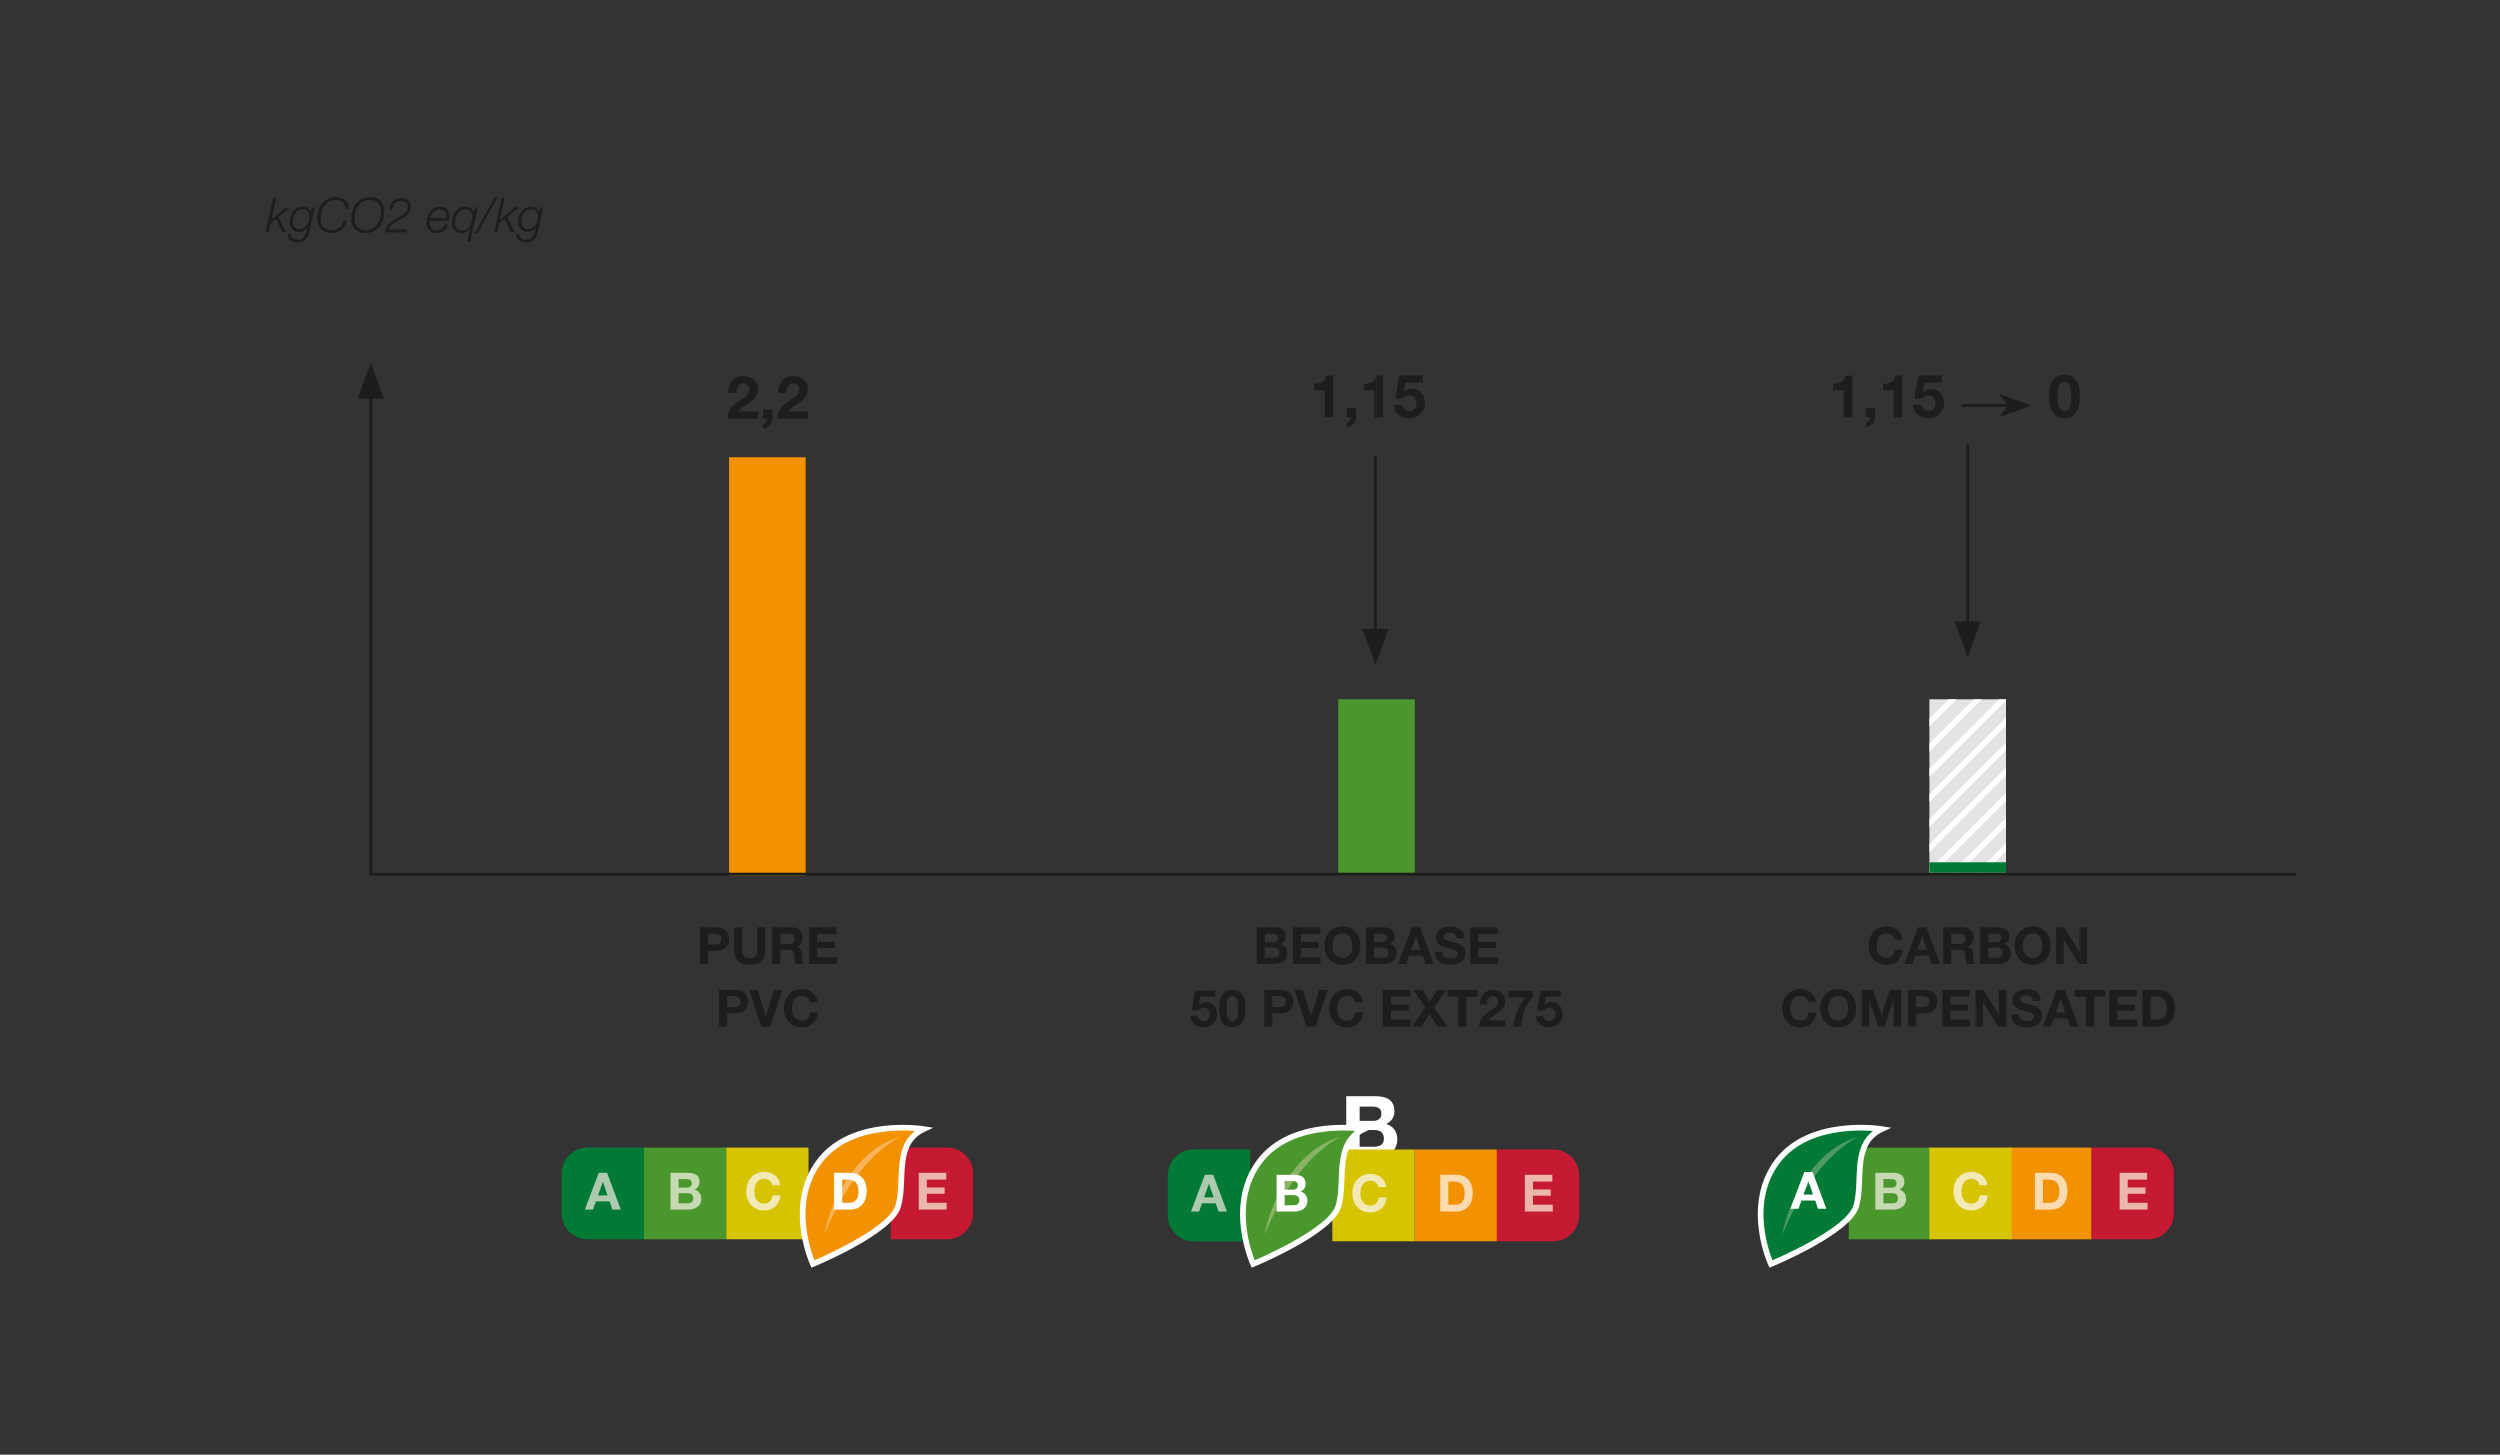 <?xml version="1.0" encoding="UTF-8"?>
<svg id="Laag_1" data-name="Laag 1" xmlns="http://www.w3.org/2000/svg" version="1.1" xmlns:xlink="http://www.w3.org/1999/xlink" viewBox="0 0 1136 661">
  <rect x="0" y="0" width="1136" height="661" fill="#333333" stroke="none"/>
  <defs>
    <style>
      .cls-1 {
        fill: #d7c400;
      }

      .cls-1, .cls-2, .cls-3, .cls-4, .cls-5, .cls-6, .cls-7, .cls-8, .cls-9, .cls-10, .cls-11, .cls-12, .cls-13, .cls-14, .cls-15, .cls-16, .cls-17 {
        stroke-width: 0px;
      }

      .cls-2 {
        fill: #89b365;
      }

      .cls-3 {
        fill: #aecaae;
      }

      .cls-4 {
        fill: #f39200;
      }

      .cls-5 {
        fill: #ebb7ad;
      }

      .cls-6 {
        fill: #007a35;
      }

      .cls-18 {
        stroke: #1d1d1b;
        stroke-width: 1.29px;
      }

      .cls-18, .cls-7, .cls-19 {
        fill: none;
      }

      .cls-8 {
        fill: #e3e3e3;
      }

      .cls-9 {
        fill: #4f9963;
      }

      .cls-10 {
        fill: #fddbb1;
      }

      .cls-11 {
        fill: #c61932;
      }

      .cls-12 {
        fill: #1d1d1b;
      }

      .cls-13 {
        fill: #c6d9b3;
      }

      .cls-20 {
        clip-path: url(#clippath);
      }

      .cls-14 {
        fill: #fff;
      }

      .cls-15 {
        fill: #f2e9b7;
      }

      .cls-16 {
        fill: #4a982d;
      }

      .cls-19 {
        stroke: #fff;
        stroke-width: 2.59px;
      }

      .cls-17 {
        fill: #f9b45c;
      }
    </style>
    <clipPath id="clippath">
      <rect class="cls-7" x="876.72" y="317.77" width="34.8" height="79.44"/>
    </clipPath>
  </defs>
  <rect class="cls-8" x="876.72" y="317.77" width="34.8" height="79.44"/>
  <g class="cls-20">
    <line class="cls-19" x1="857.93" y1="347.1" x2="919.52" y2="285.51"/>
    <line class="cls-19" x1="857.93" y1="369.96" x2="919.52" y2="308.38"/>
    <line class="cls-19" x1="857.93" y1="392.83" x2="919.52" y2="331.24"/>
    <line class="cls-19" x1="857.93" y1="415.69" x2="919.52" y2="354.11"/>
    <line class="cls-19" x1="857.93" y1="358.53" x2="919.52" y2="296.95"/>
    <line class="cls-19" x1="857.93" y1="381.4" x2="919.52" y2="319.81"/>
    <line class="cls-19" x1="857.93" y1="404.26" x2="919.52" y2="342.68"/>
    <line class="cls-19" x1="857.93" y1="427.13" x2="919.52" y2="365.54"/>
    <line class="cls-19" x1="857.93" y1="438.56" x2="919.52" y2="376.97"/>
  </g>
  <rect class="cls-6" x="876.72" y="391.82" width="34.8" height="4.74"/>
  <g>
    <path class="cls-12" d="M124.09,89.88h1.39l-2.11,9.85.04.04,6.64-5.54h1.85l-5.37,4.38,3.43,6.97h-1.52l-3.01-6.13-2.42,2.02-.88,4.11h-1.39l3.34-15.7Z"/>
    <path class="cls-12" d="M140.8,104.39c-.84,3.96-2.18,5.72-5.69,5.72-2.31,0-4.33-.97-4.38-3.67h1.39c.02,1.94,1.56,2.51,3.19,2.51,3.52,0,3.96-3.72,4.44-5.65l-.04-.04c-.77,1.32-2.33,2.09-3.87,2.09-2.75,0-4.2-2-4.2-4.62,0-3.34,2.18-6.82,5.8-6.82,1.71,0,3.41.88,3.72,2.66h.04l.48-2.33h1.28l-2.15,10.16ZM136.07,104.17c2.81,0,4.53-3.08,4.53-5.63,0-2.02-.86-3.47-3.1-3.47-2.84,0-4.49,3.01-4.49,5.54,0,1.91.95,3.56,3.06,3.56Z"/>
    <path class="cls-12" d="M157.02,94.85c-.04-2.64-1.78-4.02-4.38-4.02-4.73,0-7.01,4.27-7.01,8.53,0,3.21,1.94,5.28,5.19,5.28,2.51,0,4.55-1.67,5.32-4.42h1.5c-.73,3.21-3.03,5.69-7.06,5.69s-6.44-2.73-6.44-6.68c0-5.01,3.14-9.67,8.53-9.67,3.3,0,5.8,1.8,5.85,5.3h-1.5Z"/>
    <path class="cls-12" d="M159.61,99.23c0-5.01,3.14-9.67,8.53-9.67,4,0,6.51,2.62,6.51,6.57,0,5.12-3.06,9.78-8.6,9.78-4.09,0-6.44-2.73-6.44-6.68ZM168.12,90.83c-4.73,0-7.01,4.27-7.01,8.53,0,3.21,1.94,5.28,5.19,5.28,4.27,0,6.86-4.24,6.86-8.14,0-3.25-1.58-5.67-5.04-5.67Z"/>
    <path class="cls-12" d="M176.92,95.33c.13-3.03,2.29-5.28,5.32-5.28,2.42,0,4.42,1.39,4.42,3.96,0,2.77-2.11,4.22-4.44,5.52-2.31,1.32-4.86,2.51-5.69,4.77h8.6l-.24,1.28h-9.96c.18-3.28,2.77-4.86,5.3-6.27,2.55-1.41,5.06-2.66,5.06-5.34,0-1.87-1.5-2.75-3.17-2.75-2.35,0-3.69,1.89-3.8,4.11h-1.38Z"/>
    <path class="cls-12" d="M195.25,100.28c-.04.26-.07.57-.07.88,0,2.04,1.06,3.58,3.3,3.58,1.8,0,3.19-1.17,3.72-2.81h1.39c-.75,2.53-2.48,3.98-5.17,3.98-2.99,0-4.62-1.87-4.62-4.81,0-3.58,2.24-7.19,6.13-7.19,2.73,0,4.31,1.78,4.31,4.42,0,.64-.02,1.28-.11,1.96h-8.88ZM202.84,99.12c0-.31.02-.59.02-.88,0-1.89-1.19-3.17-3.1-3.17-2.29,0-3.85,1.94-4.33,4.05h7.41Z"/>
    <path class="cls-12" d="M213.74,109.78h-1.39l1.34-6.2h-.04c-.84,1.36-2.24,2.33-3.96,2.33-2.88,0-4.31-2.02-4.31-4.73,0-3.45,2.13-7.28,6-7.28,1.89,0,3.43,1.06,3.89,2.59h.04l.48-2.26h1.28l-3.34,15.55ZM206.77,101.23c0,2.11,1.01,3.52,3.25,3.52,3.03,0,4.64-3.65,4.64-6.22,0-1.91-1.01-3.45-3.1-3.45-3.14,0-4.79,3.39-4.79,6.16Z"/>
    <path class="cls-12" d="M217.08,105.91h-1.3l9.04-16.36h1.3l-9.04,16.36Z"/>
    <path class="cls-12" d="M227.94,89.88h1.39l-2.11,9.85.04.04,6.64-5.54h1.85l-5.36,4.38,3.43,6.97h-1.52l-3.01-6.13-2.42,2.02-.88,4.11h-1.39l3.34-15.7Z"/>
    <path class="cls-12" d="M244.65,104.39c-.84,3.96-2.18,5.72-5.69,5.72-2.31,0-4.33-.97-4.38-3.67h1.39c.02,1.94,1.56,2.51,3.19,2.51,3.52,0,3.96-3.72,4.44-5.65l-.04-.04c-.77,1.32-2.33,2.09-3.87,2.09-2.75,0-4.2-2-4.2-4.62,0-3.34,2.18-6.82,5.8-6.82,1.71,0,3.41.88,3.72,2.66h.04l.48-2.33h1.28l-2.15,10.16ZM239.92,104.17c2.81,0,4.53-3.08,4.53-5.63,0-2.02-.86-3.47-3.1-3.47-2.84,0-4.49,3.01-4.49,5.54,0,1.91.95,3.56,3.06,3.56Z"/>
  </g>
  <line class="cls-18" x1="168.49" y1="397.22" x2="168.49" y2="177.02"/>
  <polygon class="cls-12" points="168.49 164.78 162.54 181.14 174.45 181.14 168.49 164.78"/>
  <rect class="cls-16" x="608.1" y="317.77" width="34.8" height="79.44"/>
  <rect class="cls-4" x="331.29" y="207.77" width="34.8" height="190.06"/>
  <line class="cls-18" x1="167.66" y1="397.2" x2="1043.42" y2="397.2"/>
  <g>
    <path class="cls-12" d="M318.12,421.38h7.5c4.14,0,5.75,2.63,5.75,5.33s-1.61,5.33-5.75,5.33h-3.84v5.96h-3.66v-16.62ZM321.77,429.21h2.84c1.7,0,3.21-.37,3.21-2.49s-1.51-2.49-3.21-2.49h-2.84v4.98Z"/>
    <path class="cls-12" d="M347.76,431.72c0,4.49-2.65,6.68-7.1,6.68s-7.08-2.17-7.08-6.68v-10.34h3.66v10.34c0,1.82.47,3.61,3.42,3.61,2.61,0,3.45-1.14,3.45-3.61v-10.34h3.66v10.34Z"/>
    <path class="cls-12" d="M350.89,421.38h8.96c2.98,0,4.87,2.07,4.87,4.59,0,1.96-.79,3.42-2.63,4.17v.05c1.79.47,2.31,2.21,2.42,3.89.07,1.05.05,3,.7,3.94h-3.66c-.44-1.05-.4-2.65-.58-3.98-.26-1.75-.93-2.51-2.77-2.51h-3.66v6.5h-3.66v-16.62ZM354.55,428.91h4.01c1.63,0,2.51-.7,2.51-2.38s-.88-2.31-2.51-2.31h-4.01v4.68Z"/>
    <path class="cls-12" d="M367.7,421.38h12.43v3.07h-8.78v3.56h8.06v2.84h-8.06v4.08h8.96v3.07h-12.62v-16.62Z"/>
  </g>
  <g>
    <path class="cls-12" d="M326.73,449.83h7.5c4.14,0,5.75,2.63,5.75,5.33s-1.61,5.33-5.75,5.33h-3.84v5.96h-3.66v-16.62ZM330.39,457.65h2.84c1.7,0,3.21-.37,3.21-2.49s-1.51-2.49-3.21-2.49h-2.84v4.98Z"/>
    <path class="cls-12" d="M349.99,466.46h-4.12l-5.4-16.62h3.77l3.7,11.69h.05l3.75-11.69h3.77l-5.52,16.62Z"/>
    <path class="cls-12" d="M368.01,455.42c-.23-1.65-1.82-2.91-3.63-2.91-3.28,0-4.52,2.79-4.52,5.7s1.23,5.57,4.52,5.57c2.24,0,3.49-1.54,3.77-3.73h3.54c-.37,4.14-3.24,6.8-7.31,6.8-5.15,0-8.17-3.84-8.17-8.64s3.03-8.78,8.17-8.78c3.66,0,6.73,2.14,7.17,5.98h-3.54Z"/>
  </g>
  <g>
    <path class="cls-12" d="M571.05,421.38h7.82c3.17,0,5.31,1.02,5.31,4.12,0,1.63-.81,2.77-2.26,3.47,2.03.58,3.05,2.14,3.05,4.21,0,3.38-2.86,4.82-5.87,4.82h-8.06v-16.62ZM574.71,428.11h3.7c1.28,0,2.24-.58,2.24-1.98,0-1.58-1.21-1.91-2.52-1.91h-3.42v3.89ZM574.71,435.17h3.91c1.44,0,2.7-.47,2.7-2.19s-1.07-2.38-2.63-2.38h-3.98v4.56Z"/>
    <path class="cls-12" d="M587.44,421.38h12.43v3.07h-8.78v3.56h8.06v2.84h-8.06v4.08h8.96v3.07h-12.62v-16.62Z"/>
    <path class="cls-12" d="M609.98,420.99c5.15,0,8.17,3.84,8.17,8.78s-3.03,8.64-8.17,8.64-8.17-3.84-8.17-8.64,3.03-8.78,8.17-8.78ZM609.98,435.33c3.28,0,4.52-2.79,4.52-5.57,0-2.91-1.23-5.7-4.52-5.7s-4.52,2.79-4.52,5.7,1.23,5.57,4.52,5.57Z"/>
    <path class="cls-12" d="M620.64,421.38h7.82c3.17,0,5.31,1.02,5.31,4.12,0,1.63-.81,2.77-2.26,3.47,2.03.58,3.05,2.14,3.05,4.21,0,3.38-2.86,4.82-5.87,4.82h-8.06v-16.62ZM624.29,428.11h3.7c1.28,0,2.24-.58,2.24-1.98,0-1.58-1.21-1.91-2.52-1.91h-3.42v3.89ZM624.29,435.17h3.91c1.44,0,2.7-.47,2.7-2.19s-1.07-2.38-2.63-2.38h-3.98v4.56Z"/>
    <path class="cls-12" d="M641.56,421.38h3.75l6.22,16.62h-3.8l-1.26-3.7h-6.22l-1.3,3.7h-3.7l6.31-16.62ZM641.21,431.58h4.31l-2.1-6.1h-.05l-2.17,6.1Z"/>
    <path class="cls-12" d="M655.46,432.49c0,2.21,1.72,3.07,3.68,3.07,1.28,0,3.24-.37,3.24-2.07,0-1.79-2.49-2.1-4.94-2.75-2.47-.65-4.96-1.61-4.96-4.73,0-3.4,3.21-5.03,6.22-5.03,3.47,0,6.66,1.51,6.66,5.36h-3.54c-.12-2-1.54-2.51-3.28-2.51-1.16,0-2.52.49-2.52,1.89,0,1.28.79,1.44,4.96,2.52,1.21.3,4.94,1.07,4.94,4.84,0,3.05-2.4,5.33-6.92,5.33-3.68,0-7.12-1.82-7.08-5.91h3.54Z"/>
    <path class="cls-12" d="M668.08,421.38h12.43v3.07h-8.78v3.56h8.06v2.84h-8.06v4.08h8.96v3.07h-12.62v-16.62Z"/>
  </g>
  <g>
    <path class="cls-12" d="M552.18,452.88h-6.73l-.65,3.7.05.05c.88-.91,1.91-1.26,3.19-1.26,3.21,0,5.03,2.49,5.03,5.54,0,3.35-2.77,5.94-6.05,5.87-3.17,0-6.01-1.75-6.05-5.17h3.31c.16,1.44,1.23,2.45,2.68,2.45,1.72,0,2.82-1.51,2.82-3.14s-1.05-3.05-2.82-3.05c-1.19,0-1.84.42-2.49,1.3h-2.98l1.61-9.01h9.1v2.72Z"/>
    <path class="cls-12" d="M559.93,449.83c3.26,0,6.01,2.05,6.01,8.41s-2.75,8.55-6.01,8.55-5.96-2.05-5.96-8.55,2.75-8.41,5.96-8.41ZM559.93,464.06c2.7,0,2.7-3.98,2.7-5.82,0-1.7,0-5.68-2.7-5.68s-2.65,3.98-2.65,5.68c0,1.84,0,5.82,2.65,5.82Z"/>
    <path class="cls-12" d="M574.5,449.83h7.5c4.14,0,5.75,2.63,5.75,5.33s-1.61,5.33-5.75,5.33h-3.84v5.96h-3.66v-16.62ZM578.16,457.65h2.84c1.7,0,3.21-.37,3.21-2.49s-1.51-2.49-3.21-2.49h-2.84v4.98Z"/>
    <path class="cls-12" d="M597.76,466.46h-4.12l-5.4-16.62h3.77l3.7,11.69h.05l3.75-11.69h3.77l-5.52,16.62Z"/>
    <path class="cls-12" d="M615.78,455.42c-.23-1.65-1.82-2.91-3.63-2.91-3.28,0-4.52,2.79-4.52,5.7s1.23,5.57,4.52,5.57c2.24,0,3.49-1.54,3.77-3.73h3.54c-.37,4.14-3.24,6.8-7.31,6.8-5.15,0-8.17-3.84-8.17-8.64s3.03-8.78,8.17-8.78c3.66,0,6.73,2.14,7.17,5.98h-3.54Z"/>
  </g>
  <g>
    <path class="cls-12" d="M628.41,449.83h12.43v3.07h-8.78v3.56h8.06v2.84h-8.06v4.08h8.96v3.07h-12.62v-16.62Z"/>
    <path class="cls-12" d="M647.57,457.75l-5.36-7.92h4.24l3.26,5.31,3.38-5.31h4l-5.33,7.94,5.8,8.69h-4.35l-3.63-5.75-3.7,5.75h-4.12l5.82-8.71Z"/>
    <path class="cls-12" d="M662.7,452.9h-4.98v-3.07h13.62v3.07h-4.98v13.55h-3.66v-13.55Z"/>
    <path class="cls-12" d="M672.5,456.42c-.12-3.73,2-6.59,5.91-6.59,2.98,0,5.59,1.91,5.59,5.1,0,2.45-1.3,3.8-2.91,4.94-1.61,1.14-3.52,2.07-4.7,3.75h7.71v2.84h-11.97c.02-3.77,2.33-5.38,5.15-7.29,1.44-.98,3.4-1.98,3.42-3.98,0-1.54-1.02-2.52-2.44-2.52-1.96,0-2.58,2.03-2.58,3.75h-3.17Z"/>
    <path class="cls-12" d="M696.62,453c-3.42,2.98-5.29,9.1-5.33,13.46h-3.54c.37-4.82,2.38-9.5,5.47-13.23h-7.73v-3.07h11.13v2.84Z"/>
    <path class="cls-12" d="M709.17,452.88h-6.73l-.65,3.7.05.05c.88-.91,1.91-1.26,3.19-1.26,3.21,0,5.03,2.49,5.03,5.54,0,3.35-2.77,5.94-6.05,5.87-3.17,0-6.01-1.75-6.05-5.17h3.31c.16,1.44,1.23,2.45,2.68,2.45,1.72,0,2.82-1.51,2.82-3.14s-1.05-3.05-2.82-3.05c-1.19,0-1.84.42-2.49,1.3h-2.98l1.61-9.01h9.11v2.72Z"/>
  </g>
  <g>
    <path class="cls-12" d="M860.89,426.97c-.23-1.65-1.82-2.91-3.63-2.91-3.28,0-4.52,2.79-4.52,5.7s1.23,5.57,4.52,5.57c2.24,0,3.49-1.54,3.77-3.73h3.54c-.37,4.14-3.24,6.8-7.31,6.8-5.15,0-8.17-3.84-8.17-8.64s3.03-8.78,8.17-8.78c3.66,0,6.73,2.14,7.17,5.98h-3.54Z"/>
    <path class="cls-12" d="M871.59,421.38h3.75l6.22,16.62h-3.8l-1.26-3.7h-6.22l-1.3,3.7h-3.7l6.31-16.62ZM871.25,431.58h4.31l-2.1-6.1h-.05l-2.17,6.1Z"/>
    <path class="cls-12" d="M883,421.38h8.96c2.98,0,4.87,2.07,4.87,4.59,0,1.96-.79,3.42-2.63,4.17v.05c1.79.47,2.31,2.21,2.42,3.89.07,1.05.05,3,.7,3.94h-3.66c-.44-1.05-.4-2.65-.58-3.98-.26-1.75-.93-2.51-2.77-2.51h-3.66v6.5h-3.66v-16.62ZM886.66,428.91h4c1.63,0,2.51-.7,2.51-2.38s-.88-2.31-2.51-2.31h-4v4.68Z"/>
    <path class="cls-12" d="M899.8,421.38h7.82c3.17,0,5.31,1.02,5.31,4.12,0,1.63-.81,2.77-2.26,3.47,2.03.58,3.05,2.14,3.05,4.21,0,3.38-2.86,4.82-5.87,4.82h-8.06v-16.62ZM903.46,428.11h3.7c1.28,0,2.24-.58,2.24-1.98,0-1.58-1.21-1.91-2.51-1.91h-3.42v3.89ZM903.46,435.17h3.91c1.44,0,2.7-.47,2.7-2.19s-1.07-2.38-2.63-2.38h-3.98v4.56Z"/>
    <path class="cls-12" d="M923.64,420.99c5.15,0,8.17,3.84,8.17,8.78s-3.03,8.64-8.17,8.64-8.17-3.84-8.17-8.64,3.03-8.78,8.17-8.78ZM923.64,435.33c3.28,0,4.52-2.79,4.52-5.57,0-2.91-1.23-5.7-4.52-5.7s-4.52,2.79-4.52,5.7,1.23,5.57,4.52,5.57Z"/>
    <path class="cls-12" d="M934.3,421.38h3.63l6.94,11.15h.05v-11.15h3.42v16.62h-3.66l-6.92-11.13h-.05v11.13h-3.42v-16.62Z"/>
  </g>
  <g>
    <path class="cls-12" d="M821.67,455.42c-.23-1.65-1.82-2.91-3.63-2.91-3.28,0-4.52,2.79-4.52,5.7s1.23,5.57,4.52,5.57c2.24,0,3.49-1.54,3.77-3.73h3.54c-.37,4.14-3.24,6.8-7.31,6.8-5.15,0-8.17-3.84-8.17-8.64s3.03-8.78,8.17-8.78c3.66,0,6.73,2.14,7.17,5.98h-3.54Z"/>
    <path class="cls-12" d="M835.28,449.43c5.15,0,8.17,3.84,8.17,8.78s-3.03,8.64-8.17,8.64-8.17-3.84-8.17-8.64,3.03-8.78,8.17-8.78ZM835.28,463.78c3.28,0,4.52-2.79,4.52-5.57,0-2.91-1.23-5.7-4.52-5.7s-4.52,2.79-4.52,5.7,1.23,5.57,4.52,5.57Z"/>
    <path class="cls-12" d="M845.94,449.83h5.15l3.89,11.43h.05l3.68-11.43h5.15v16.62h-3.42v-11.78h-.05l-4.07,11.78h-2.82l-4.08-11.67h-.05v11.67h-3.42v-16.62Z"/>
    <path class="cls-12" d="M867.06,449.83h7.5c4.14,0,5.75,2.63,5.75,5.33s-1.61,5.33-5.75,5.33h-3.84v5.96h-3.66v-16.62ZM870.71,457.65h2.84c1.7,0,3.21-.37,3.21-2.49s-1.51-2.49-3.21-2.49h-2.84v4.98Z"/>
    <path class="cls-12" d="M882.58,449.83h12.43v3.07h-8.78v3.56h8.06v2.84h-8.06v4.08h8.96v3.07h-12.62v-16.62Z"/>
    <path class="cls-12" d="M897.67,449.83h3.63l6.94,11.15h.05v-11.15h3.42v16.62h-3.66l-6.92-11.13h-.05v11.13h-3.42v-16.62Z"/>
    <path class="cls-12" d="M917.41,460.94c0,2.21,1.72,3.07,3.68,3.07,1.28,0,3.24-.37,3.24-2.07,0-1.79-2.49-2.1-4.94-2.75-2.47-.65-4.96-1.61-4.96-4.73,0-3.4,3.21-5.03,6.22-5.03,3.47,0,6.66,1.51,6.66,5.36h-3.54c-.12-2-1.54-2.51-3.28-2.51-1.16,0-2.51.49-2.51,1.89,0,1.28.79,1.44,4.96,2.52,1.21.3,4.94,1.07,4.94,4.84,0,3.05-2.4,5.33-6.92,5.33-3.68,0-7.12-1.82-7.08-5.91h3.54Z"/>
    <path class="cls-12" d="M934.56,449.83h3.75l6.22,16.62h-3.8l-1.26-3.7h-6.22l-1.3,3.7h-3.7l6.31-16.62ZM934.21,460.03h4.31l-2.1-6.1h-.05l-2.17,6.1Z"/>
    <path class="cls-12" d="M947.92,452.9h-4.98v-3.07h13.62v3.07h-4.98v13.55h-3.66v-13.55Z"/>
    <path class="cls-12" d="M958.47,449.83h12.43v3.07h-8.78v3.56h8.06v2.84h-8.06v4.08h8.96v3.07h-12.62v-16.62Z"/>
    <path class="cls-12" d="M973.55,449.83h7.17c4.31,0,7.54,2.7,7.54,8.22,0,4.82-2.47,8.41-7.54,8.41h-7.17v-16.62ZM977.21,463.38h3.26c2.12,0,4.14-1.3,4.14-4.98,0-3.35-1.16-5.5-4.8-5.5h-2.61v10.48Z"/>
  </g>
  <g>
    <path class="cls-12" d="M330.98,178.57c-.14-4.35,2.34-7.69,6.9-7.69,3.48,0,6.52,2.23,6.52,5.95,0,2.85-1.52,4.43-3.4,5.76s-4.1,2.42-5.49,4.37h8.99v3.31h-13.96c.03-4.4,2.72-6.27,6-8.5,1.68-1.14,3.97-2.31,3.99-4.64,0-1.79-1.19-2.93-2.85-2.93-2.28,0-3.02,2.36-3.02,4.37h-3.69Z"/>
    <path class="cls-12" d="M346.73,186.09h4.26v4.18c0,2.5-1.9,4.16-4.24,4.51v-1.96c1.14-.19,1.98-1.36,1.93-2.55h-1.96v-4.18Z"/>
    <path class="cls-12" d="M353.63,178.57c-.14-4.35,2.34-7.69,6.9-7.69,3.48,0,6.52,2.23,6.52,5.95,0,2.85-1.52,4.43-3.4,5.76s-4.1,2.42-5.49,4.37h8.99v3.31h-13.96c.03-4.4,2.72-6.27,6-8.5,1.68-1.14,3.97-2.31,3.99-4.64,0-1.79-1.19-2.93-2.85-2.93-2.28,0-3.01,2.36-3.01,4.37h-3.69Z"/>
  </g>
  <g>
    <path class="cls-12" d="M605.81,189.65h-3.86v-12.33h-4.78v-2.91c2.69.05,5.16-.87,5.57-3.78h3.07v19.01Z"/>
    <path class="cls-12" d="M611.92,185.46h4.26v4.18c0,2.5-1.9,4.16-4.24,4.51v-1.96c1.14-.19,1.98-1.36,1.93-2.55h-1.96v-4.18Z"/>
    <path class="cls-12" d="M628.46,189.65h-3.86v-12.33h-4.78v-2.91c2.69.05,5.16-.87,5.57-3.78h3.07v19.01Z"/>
    <path class="cls-12" d="M646.49,173.81h-7.85l-.76,4.32.05.05c1.03-1.06,2.23-1.47,3.72-1.47,3.75,0,5.87,2.91,5.87,6.46,0,3.91-3.23,6.93-7.06,6.84-3.69,0-7.01-2.04-7.06-6.03h3.86c.19,1.68,1.44,2.85,3.12,2.85,2.01,0,3.29-1.77,3.29-3.67s-1.22-3.56-3.29-3.56c-1.39,0-2.15.49-2.91,1.52h-3.48l1.87-10.51h10.62v3.18Z"/>
  </g>
  <g>
    <path class="cls-12" d="M841.67,189.65h-3.86v-12.33h-4.78v-2.91c2.69.05,5.16-.87,5.57-3.78h3.07v19.01Z"/>
    <path class="cls-12" d="M847.78,185.46h4.26v4.18c0,2.5-1.9,4.16-4.24,4.51v-1.96c1.14-.19,1.98-1.36,1.93-2.55h-1.96v-4.18Z"/>
    <path class="cls-12" d="M864.32,189.65h-3.86v-12.33h-4.78v-2.91c2.69.05,5.16-.87,5.57-3.78h3.07v19.01Z"/>
    <path class="cls-12" d="M882.35,173.81h-7.85l-.76,4.32.05.05c1.03-1.06,2.23-1.47,3.72-1.47,3.75,0,5.87,2.91,5.87,6.46,0,3.91-3.23,6.93-7.06,6.84-3.69,0-7.01-2.04-7.06-6.03h3.86c.19,1.68,1.44,2.85,3.12,2.85,2.01,0,3.29-1.77,3.29-3.67s-1.22-3.56-3.29-3.56c-1.38,0-2.15.49-2.91,1.52h-3.48l1.88-10.51h10.62v3.18Z"/>
  </g>
  <line class="cls-18" x1="891.43" y1="184.29" x2="912.47" y2="184.29"/>
  <polygon class="cls-12" points="923 184.29 908.24 189.66 912.47 184.29 908.24 178.91 923 184.29"/>
  <path class="cls-12" d="M938.08,170.27c3.8,0,7.01,2.39,7.01,9.8s-3.21,9.97-7.01,9.97-6.95-2.39-6.95-9.97,3.21-9.8,6.95-9.8ZM938.08,186.86c3.15,0,3.15-4.64,3.15-6.79,0-1.98,0-6.63-3.15-6.63s-3.1,4.64-3.1,6.63c0,2.15,0,6.79,3.1,6.79Z"/>
  <line class="cls-18" x1="625.03" y1="207.15" x2="625.03" y2="289.95"/>
  <polygon class="cls-12" points="625.03 302.18 619.08 285.83 630.98 285.83 625.03 302.18"/>
  <line class="cls-18" x1="894.12" y1="201.67" x2="894.12" y2="286.47"/>
  <polygon class="cls-12" points="894.12 298.71 888.16 282.35 900.07 282.35 894.12 298.71"/>
  <path class="cls-14" d="M611.73,498.1h13.04c5.28,0,8.85,1.71,8.85,6.87,0,2.72-1.36,4.62-3.76,5.78,3.38.97,5.08,3.57,5.08,7.02,0,5.63-4.77,8.03-9.78,8.03h-13.43v-27.71ZM617.82,509.32h6.17c2.13,0,3.73-.97,3.73-3.3,0-2.64-2.02-3.18-4.19-3.18h-5.7v6.48ZM617.82,521.07h6.52c2.41,0,4.5-.78,4.5-3.65s-1.78-3.96-4.38-3.96h-6.64v7.61Z"/>
  <polygon class="cls-16" points="840.08 521.45 840.08 521.45 840.08 563.14 877.47 563.14 877.47 521.45 840.08 521.45"/>
  <polygon class="cls-4" points="913.02 521.45 913.02 521.45 913.02 563.14 950.4 563.14 950.4 521.45 913.02 521.45"/>
  <path class="cls-11" d="M950.4,521.45h0v41.69h25.65c6.48,0,11.73-5.25,11.73-11.73v-18.23c0-6.48-5.25-11.73-11.73-11.73h-25.65Z"/>
  <path class="cls-13" d="M852.16,532.93h7.86c3.18,0,5.33,1.03,5.33,4.14,0,1.64-.82,2.78-2.27,3.49,2.04.58,3.06,2.15,3.06,4.23,0,3.39-2.88,4.84-5.89,4.84h-8.09v-16.7ZM855.83,539.69h3.72c1.29,0,2.25-.58,2.25-1.99,0-1.59-1.22-1.92-2.53-1.92h-3.44v3.91ZM855.83,546.78h3.93c1.45,0,2.71-.47,2.71-2.2s-1.08-2.39-2.64-2.39h-4v4.58Z"/>
  <path class="cls-10" d="M924.67,532.93h7.2c4.33,0,7.58,2.71,7.58,8.26,0,4.84-2.48,8.44-7.58,8.44h-7.2v-16.7ZM928.34,546.54h3.28c2.13,0,4.16-1.31,4.16-5.01,0-3.37-1.17-5.52-4.82-5.52h-2.62v10.53Z"/>
  <path class="cls-5" d="M963.15,532.93h12.49v3.09h-8.82v3.58h8.09v2.85h-8.09v4.09h9.01v3.09h-12.68v-16.7Z"/>
  <path class="cls-6" d="M266.96,521.45c-6.48,0-11.73,5.25-11.73,11.73v18.23c0,6.48,5.25,11.73,11.73,11.73h25.65v-41.69h-25.65Z"/>
  <polygon class="cls-16" points="292.61 521.45 292.61 521.45 292.61 563.14 330 563.14 330 521.45 292.61 521.45"/>
  <polygon class="cls-1" points="330 521.45 330 521.45 330 563.14 367.38 563.14 367.38 521.45 330 521.45"/>
  <path class="cls-11" d="M404.76,521.45h0v41.69h25.65c6.48,0,11.73-5.25,11.73-11.73v-18.23c0-6.48-5.25-11.73-11.73-11.73h-25.65Z"/>
  <path class="cls-3" d="M272.08,532.93h3.77l6.25,16.7h-3.81l-1.26-3.72h-6.25l-1.31,3.72h-3.72l6.34-16.7ZM271.73,543.18h4.33l-2.1-6.13h-.05l-2.18,6.13Z"/>
  <path class="cls-13" d="M304.69,532.93h7.86c3.18,0,5.33,1.03,5.33,4.14,0,1.64-.82,2.78-2.27,3.49,2.04.58,3.06,2.15,3.06,4.23,0,3.39-2.88,4.84-5.89,4.84h-8.09v-16.7ZM308.36,539.69h3.72c1.29,0,2.25-.58,2.25-1.99,0-1.59-1.22-1.92-2.53-1.92h-3.44v3.91ZM308.36,546.78h3.93c1.45,0,2.71-.47,2.71-2.2s-1.08-2.39-2.64-2.39h-4v4.58Z"/>
  <path class="cls-15" d="M350.94,538.54c-.23-1.66-1.82-2.92-3.65-2.92-3.3,0-4.54,2.81-4.54,5.73s1.24,5.59,4.54,5.59c2.25,0,3.51-1.54,3.79-3.74h3.56c-.37,4.16-3.25,6.83-7.34,6.83-5.17,0-8.21-3.86-8.21-8.68s3.04-8.82,8.21-8.82c3.67,0,6.76,2.15,7.2,6.01h-3.56Z"/>
  <path class="cls-5" d="M417.48,532.93h12.49v3.09h-8.82v3.58h8.09v2.85h-8.09v4.09h9.01v3.09h-12.68v-16.7Z"/>
  <path class="cls-6" d="M542.38,522.33c-6.48,0-11.73,5.25-11.73,11.73v18.23c0,6.48,5.25,11.73,11.73,11.73h25.65v-41.69h-25.65Z"/>
  <polygon class="cls-4" points="642.8 522.33 642.8 522.33 642.8 564.02 680.18 564.02 680.18 522.33 642.8 522.33"/>
  <polygon class="cls-1" points="605.41 522.33 605.41 522.33 605.41 564.02 642.8 564.02 642.8 522.33 605.41 522.33"/>
  <path class="cls-11" d="M680.18,522.33h0v41.69h25.65c6.48,0,11.73-5.25,11.73-11.73v-18.23c0-6.48-5.25-11.73-11.73-11.73h-25.65Z"/>
  <path class="cls-3" d="M547.5,533.81h3.77l6.25,16.7h-3.81l-1.26-3.72h-6.25l-1.31,3.72h-3.72l6.34-16.7ZM547.15,544.06h4.33l-2.1-6.13h-.05l-2.18,6.13Z"/>
  <path class="cls-10" d="M654.45,533.81h7.2c4.33,0,7.58,2.71,7.58,8.26,0,4.84-2.48,8.44-7.58,8.44h-7.2v-16.7ZM658.12,547.43h3.27c2.13,0,4.16-1.31,4.16-5.01,0-3.37-1.17-5.52-4.82-5.52h-2.62v10.53Z"/>
  <path class="cls-15" d="M626.35,539.43c-.23-1.66-1.82-2.92-3.65-2.92-3.3,0-4.54,2.81-4.54,5.73s1.24,5.59,4.54,5.59c2.25,0,3.51-1.54,3.79-3.74h3.56c-.37,4.16-3.25,6.83-7.34,6.83-5.17,0-8.21-3.86-8.21-8.68s3.04-8.82,8.21-8.82c3.67,0,6.76,2.15,7.2,6.01h-3.56Z"/>
  <path class="cls-5" d="M692.9,533.81h12.49v3.09h-8.82v3.58h8.09v2.85h-8.09v4.09h9.01v3.09h-12.68v-16.7Z"/>
  <polygon class="cls-1" points="876.72 521.45 876.72 521.45 876.72 563.14 914.1 563.14 914.1 521.45 876.72 521.45"/>
  <path class="cls-15" d="M899.49,538.54c-.23-1.66-1.82-2.92-3.65-2.92-3.3,0-4.54,2.81-4.54,5.73s1.24,5.59,4.54,5.59c2.25,0,3.51-1.54,3.79-3.74h3.56c-.37,4.16-3.25,6.83-7.34,6.83-5.17,0-8.21-3.86-8.21-8.68s3.04-8.82,8.21-8.82c3.67,0,6.76,2.15,7.2,6.01h-3.56Z"/>
  <g>
    <path class="cls-4" d="M419.73,513.05s-32.53-5.29-47.53,14.81c-15,20.1-2.81,46.5-2.81,46.5,0,0,35.37-14.56,38.77-26.38,3.4-11.82-2.3-28.37,11.57-34.93"/>
    <path class="cls-19" d="M419.73,513.05s-32.53-5.29-47.53,14.81c-15,20.1-2.81,46.5-2.81,46.5,0,0,35.37-14.56,38.77-26.38,3.4-11.82-2.3-28.37,11.57-34.93Z"/>
    <path class="cls-17" d="M374.62,561.01s2.09-14.47,12.49-28.36c10.4-13.89,21.73-15.89,21.73-15.89,0,0-19.7,8.28-34.22,44.25"/>
    <path class="cls-16" d="M619.79,513.05s-32.53-5.29-47.53,14.81c-15,20.1-2.81,46.5-2.81,46.5,0,0,35.37-14.56,38.77-26.38,3.4-11.82-2.3-28.37,11.57-34.93"/>
    <path class="cls-19" d="M619.79,513.05s-32.53-5.29-47.53,14.81c-15,20.1-2.81,46.5-2.81,46.5,0,0,35.37-14.56,38.77-26.38,3.4-11.82-2.3-28.37,11.57-34.93Z"/>
    <path class="cls-2" d="M574.68,561.01s2.09-14.47,12.49-28.36c10.4-13.89,21.73-15.89,21.73-15.89,0,0-19.7,8.28-34.22,44.25"/>
    <path class="cls-6" d="M855.05,513.05s-32.53-5.29-47.53,14.81c-15,20.1-2.81,46.5-2.81,46.5,0,0,35.37-14.56,38.77-26.38,3.4-11.82-2.3-28.37,11.57-34.93"/>
    <path class="cls-19" d="M855.05,513.05s-32.53-5.29-47.53,14.81c-15,20.1-2.81,46.5-2.81,46.5,0,0,35.37-14.56,38.77-26.38,3.4-11.82-2.3-28.37,11.57-34.93Z"/>
    <path class="cls-9" d="M809.93,561.01s2.09-14.47,12.49-28.36c10.4-13.89,21.73-15.89,21.73-15.89,0,0-19.7,8.28-34.22,44.25"/>
  </g>
  <path class="cls-14" d="M379.02,532.93h7.2c4.33,0,7.58,2.71,7.58,8.26,0,4.84-2.48,8.44-7.58,8.44h-7.2v-16.7ZM382.69,546.54h3.27c2.13,0,4.16-1.31,4.16-5.01,0-3.37-1.17-5.52-4.82-5.52h-2.62v10.53Z"/>
  <path class="cls-14" d="M819.88,532.55h3.77l6.25,16.7h-3.81l-1.26-3.72h-6.25l-1.31,3.72h-3.72l6.34-16.7ZM819.52,542.8h4.33l-2.11-6.13h-.05l-2.18,6.13Z"/>
  <path class="cls-14" d="M580.09,533.82h7.86c3.18,0,5.33,1.03,5.33,4.14,0,1.64-.82,2.78-2.27,3.49,2.04.58,3.06,2.15,3.06,4.23,0,3.39-2.88,4.84-5.89,4.84h-8.09v-16.7ZM583.76,540.58h3.72c1.29,0,2.25-.58,2.25-1.99,0-1.59-1.22-1.92-2.53-1.92h-3.44v3.91ZM583.76,547.67h3.93c1.45,0,2.71-.47,2.71-2.2s-1.08-2.39-2.64-2.39h-4v4.58Z"/>
</svg>